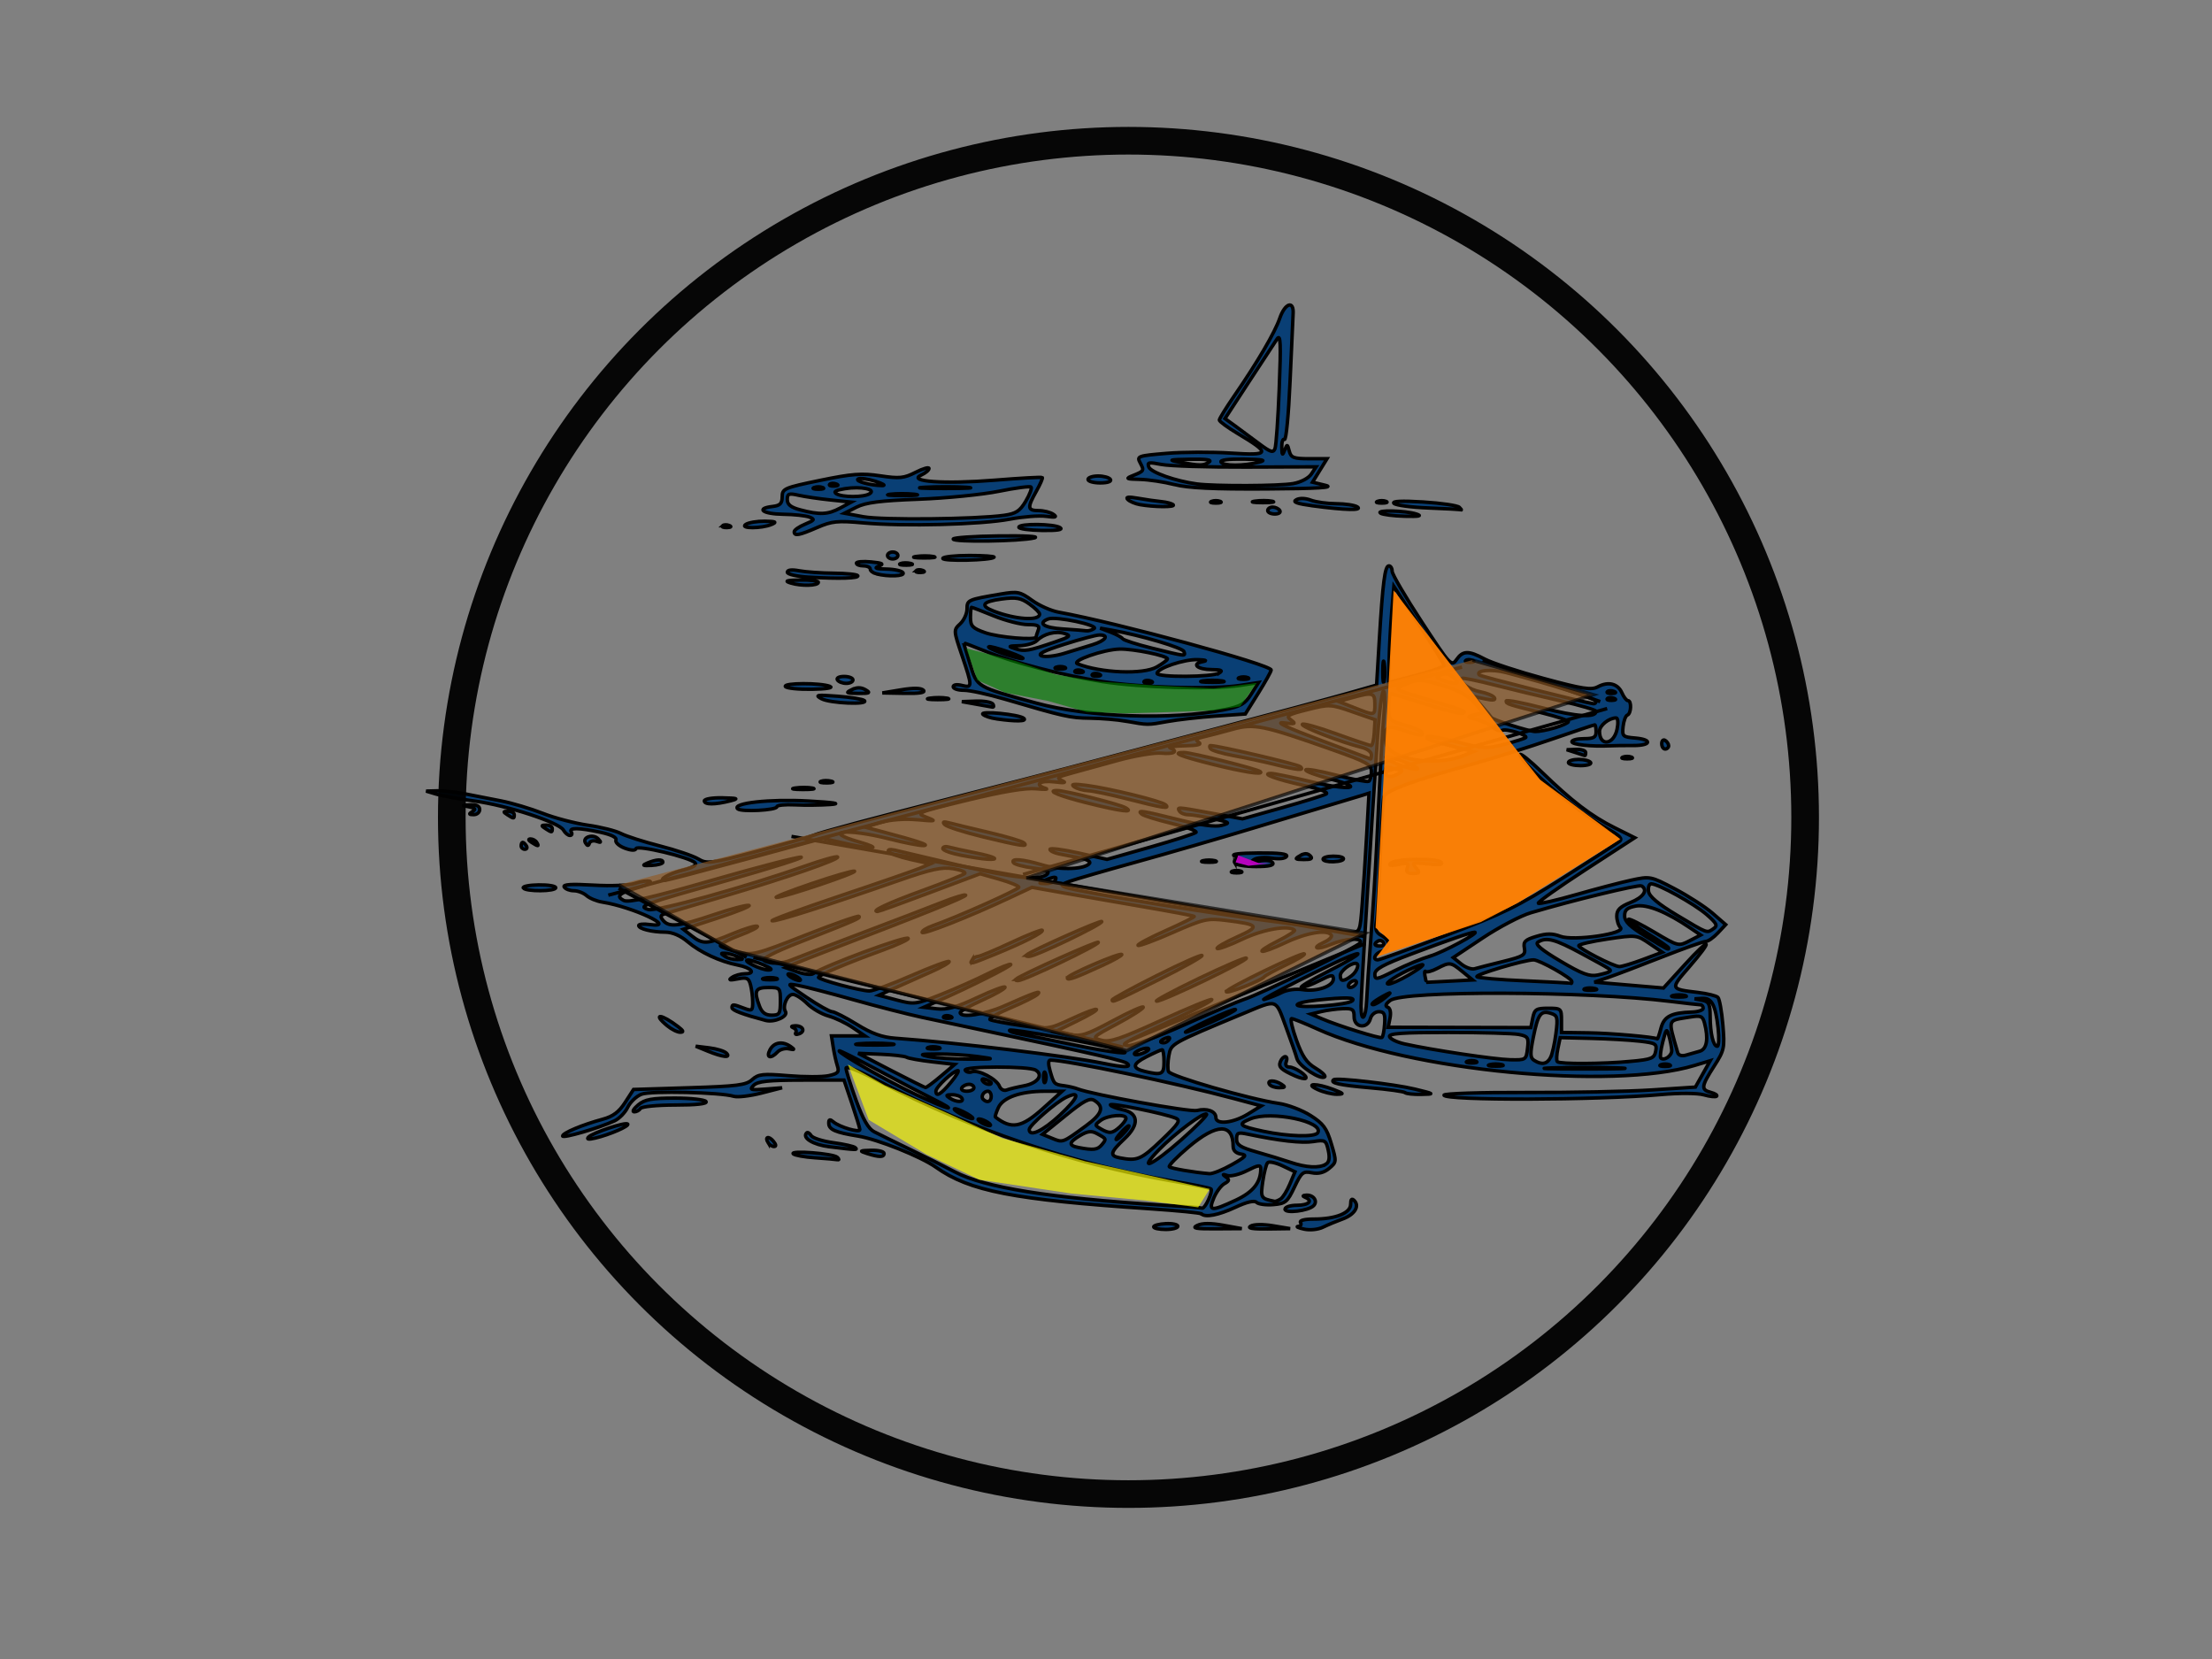 <?xml version="1.0"?><svg width="640" height="480" xmlns="http://www.w3.org/2000/svg">
 <rect width="100%" height="100%" fill="#808080" stroke="none"/>
 <g>
  <title>Layer 1</title>
  <g id="layer1">
   <path stroke="#000000" fill="#093f75" id="path3138" d="m377.286,355.619c-1.65,-0.365 -2.411,-0.717 -1.691,-0.782c0.72,-0.065 1.031,-0.568 0.691,-1.118c-0.376,-0.609 1.107,-1 3.792,-1c6.391,0 10.708,-1.733 10.708,-4.298c0,-1.446 0.322,-1.78 1.033,-1.069c1.638,1.638 0.101,4.083 -3.355,5.337c-1.748,0.634 -4.303,1.702 -5.678,2.373c-1.436,0.701 -3.777,0.938 -5.5,0.557zm-43.496,-0.65c0.002,-0.412 1.577,-0.831 3.5,-0.929c1.923,-0.098 3.496,0.239 3.496,0.75c0,0.511 -1.575,0.929 -3.5,0.929c-1.925,0 -3.498,-0.337 -3.496,-0.75zm12.619,-0.414c1.426,-0.691 3.889,-0.708 7.5,-0.051l5.376,0.978l-7.5,0.051c-5.823,0.04 -7.025,-0.179 -5.376,-0.978zm15.438,0.19c0.9,-0.527 3.653,-0.564 6.5,-0.087l4.939,0.826l-6.5,0.087c-4.361,0.059 -5.986,-0.213 -4.939,-0.826zm-14.242,-3.54c-0.283,-0.283 -6.995,-0.945 -14.917,-1.472c-39.488,-2.626 -52.183,-5.093 -61.932,-12.035c-4.29,-3.055 -16.883,-8.093 -22.47,-8.989c-6.599,-1.059 -8.5,-1.89 -8.5,-3.719c0,-1.187 0.304,-1.263 1.403,-0.351c1.795,1.49 7.597,3.174 7.597,2.205c0,-0.404 -1.033,-3.799 -2.296,-7.543l-2.296,-6.807l-12.324,0.018c-9.54,0.014 -12.659,0.353 -13.807,1.501c-1.311,1.311 -0.919,1.438 3.37,1.098l4.853,-0.386l-6,1.539c-3.3,0.846 -6.9,1.265 -8,0.931c-3.852,-1.172 -23.984,-1.628 -26.669,-0.605c-1.468,0.56 -3.268,2.264 -4,3.787c-0.732,1.523 -2.456,3.29 -3.831,3.927c-4.464,2.067 -15,5.141 -15,4.376c0,-0.868 5.779,-3.286 11.595,-4.852c2.978,-0.802 4.708,-2.095 6.489,-4.851l2.429,-3.758l16.143,-0.5c13.847,-0.429 16.432,-0.762 18.178,-2.345c1.787,-1.62 3.066,-1.759 10.473,-1.142c4.641,0.387 9.886,0.385 11.657,-0.004c2.734,-0.6 3.114,-1.031 2.524,-2.858c-0.382,-1.183 -0.922,-3.613 -1.2,-5.401l-0.505,-3.25l4.842,0l4.842,0l-3.526,-2.396c-1.939,-1.318 -5.116,-2.835 -7.058,-3.371c-1.942,-0.536 -4.715,-2.158 -6.16,-3.604c-1.446,-1.446 -3.294,-2.629 -4.107,-2.629c-1.616,0 -3.098,3.406 -2.149,4.941c0.881,1.426 -3.206,3.259 -5.751,2.579c-6.689,-1.785 -9.712,-2.931 -9.712,-3.68c0,-1.066 0.307,-1.054 3.435,0.135c2.366,0.9 2.564,0.764 2.551,-1.75c-0.008,-1.499 -0.291,-3.761 -0.63,-5.026c-0.527,-1.966 -1.07,-2.212 -3.736,-1.689c-2.338,0.458 -2.744,0.349 -1.62,-0.434c0.825,-0.575 2.539,-1.052 3.809,-1.061c3.244,-0.022 1.82,-1.734 -2.07,-2.492c-5.139,-1.001 -10.964,-3.699 -14.523,-6.728c-2.1,-1.787 -4.444,-2.8 -6.5,-2.809c-3.917,-0.017 -7.715,-0.967 -7.715,-1.93c0,-0.391 1.463,-0.513 3.25,-0.272c8.26,1.114 -4.877,-5.086 -13.75,-6.489c-1.65,-0.261 -3.71,-1.109 -4.579,-1.885c-0.868,-0.776 -2.529,-1.411 -3.691,-1.411c-1.162,0 -2.412,-0.485 -2.779,-1.078c-0.467,-0.755 2.059,-0.919 8.425,-0.547c5.232,0.306 10.363,0.088 12.086,-0.512c1.647,-0.574 3.566,-0.841 4.266,-0.594c0.699,0.247 -0.754,1.039 -3.229,1.759c-5.681,1.653 -6.697,2.532 -4.357,3.77c1.396,0.739 7.819,-0.727 25.857,-5.903c13.2,-3.788 24.675,-6.763 25.5,-6.612c0.825,0.151 -8.625,3.138 -21,6.637c-25.238,7.137 -26.309,7.53 -23.209,8.514c2.167,0.688 28.439,-6.605 45.481,-12.624c4.825,-1.704 9.001,-2.87 9.281,-2.59c0.681,0.681 -14.572,5.956 -33.024,11.421c-8.266,2.448 -15.84,4.693 -16.831,4.989c-1.429,0.427 -1.559,0.832 -0.628,1.955c1.722,2.075 4.525,1.764 14.493,-1.607c4.916,-1.663 9.559,-2.9 10.319,-2.75c0.76,0.15 -3.194,1.77 -8.787,3.6l-10.168,3.327l2.444,1.923c3.178,2.5 4.484,2.43 11.753,-0.629c3.335,-1.404 6.553,-2.389 7.151,-2.19c0.598,0.199 -1.72,1.412 -5.15,2.695c-3.431,1.283 -5.875,2.656 -5.431,3.051c0.444,0.395 2.739,1.188 5.101,1.762c4.04,0.981 5.185,0.692 19.379,-4.9c8.297,-3.268 15.301,-5.727 15.564,-5.463c0.521,0.521 -0.696,1.051 -17.466,7.612c-6.95,2.719 -10.76,4.69 -10,5.173c1.69,1.073 5.18,1.003 7.932,-0.16c1.263,-0.534 10.172,-3.947 19.797,-7.585c9.625,-3.638 20.344,-7.744 23.82,-9.126c3.476,-1.382 6.526,-2.306 6.778,-2.054c0.41,0.41 -11.759,5.33 -38.098,15.402c-4.95,1.893 -10.125,3.925 -11.5,4.516l-2.5,1.074l3.5,1.241c1.925,0.683 3.95,0.903 4.5,0.49c2.891,-2.172 27.5,-11.28 27.499,-10.178c-0,0.38 -3.263,1.878 -7.25,3.328c-10.552,3.84 -18.713,7.283 -18.732,7.903c-0.022,0.688 12.168,3.959 14.752,3.959c1.068,0 6.578,-2.028 12.246,-4.507c5.668,-2.479 10.527,-4.285 10.798,-4.013c0.272,0.272 -2.163,1.661 -5.41,3.088c-3.247,1.427 -7.929,3.514 -10.404,4.638l-4.5,2.044l5.207,1.382c5.029,1.335 5.466,1.279 12.788,-1.629c4.169,-1.656 10.309,-4.389 13.644,-6.072c3.335,-1.683 6.266,-2.858 6.515,-2.61c0.398,0.398 -11.927,6.58 -21.653,10.859l-3.5,1.54l3.788,0.444c2.905,0.34 5.644,-0.429 11.75,-3.299c4.379,-2.058 7.962,-3.384 7.962,-2.945c0,0.439 -2.913,2.099 -6.473,3.689c-3.56,1.59 -6.485,3.229 -6.5,3.642c-0.059,1.651 7.061,0.6 12.599,-1.859c8.846,-3.929 11.061,-4.705 9.809,-3.438c-0.586,0.593 -4.119,2.367 -7.851,3.941c-3.732,1.575 -6.399,3.102 -5.926,3.395c0.473,0.292 4.46,1.058 8.859,1.701c7.97,1.165 8.024,1.158 14.827,-1.991c8.623,-3.991 9.806,-3.372 1.41,0.739l-6.254,3.062l3.981,0.755c3.561,0.675 4.906,0.257 12.75,-3.959c4.823,-2.593 8.765,-4.35 8.76,-3.905c-0.005,0.445 -3.385,2.608 -7.512,4.807c-7.349,3.916 -7.443,4.014 -4.551,4.763c2.437,0.632 5.435,-0.37 17.184,-5.743c7.827,-3.579 14.441,-6.299 14.696,-6.044c0.255,0.255 -3.759,2.427 -8.922,4.825c-17.699,8.223 -17.603,8.169 -15.246,8.505c1.177,0.168 8.602,-2.584 16.5,-6.115c7.898,-3.531 15.485,-6.771 16.86,-7.199c4.81,-1.499 33.492,-15.468 33.828,-16.475c0.505,-1.514 -4.385,-1.228 -8.514,0.497c-4.144,1.732 -5.916,1.174 -1.975,-0.622c1.429,-0.651 2.36,-1.568 2.07,-2.037c-1.078,-1.745 -7.102,-0.761 -13.302,2.172c-7.702,3.644 -9.467,3.204 -2.108,-0.525c2.859,-1.449 5.004,-2.829 4.765,-3.068c-1.573,-1.573 -9.017,-0.302 -15.065,2.572c-3.74,1.777 -7.036,2.994 -7.326,2.704c-0.29,-0.29 2.258,-1.777 5.661,-3.304c6.928,-3.109 6.584,-3.624 -3.229,-4.832c-5.27,-0.649 -6.405,-0.388 -15.267,3.514c-5.265,2.318 -9.793,3.995 -10.062,3.726c-0.269,-0.269 3.35,-2.2 8.042,-4.291c4.692,-2.091 8.396,-3.938 8.23,-4.104c-0.166,-0.166 -7.04,-1.456 -15.276,-2.866c-8.236,-1.41 -18.731,-3.234 -23.323,-4.052l-8.349,-1.488l-6.651,3.122c-11.473,5.385 -25.151,10.769 -25.151,9.898c0,-0.459 1.359,-1.309 3.019,-1.887c6.829,-2.38 24.981,-10.48 24.981,-11.146c0,-0.395 -2.524,-1.436 -5.608,-2.313l-5.608,-1.595l-14.536,5.456c-7.995,3.001 -14.786,5.456 -15.092,5.456c-2.194,0 3.084,-2.477 12.844,-6.028c6.325,-2.301 11.866,-4.524 12.312,-4.94c0.447,-0.416 -1.032,-1.051 -3.286,-1.412c-3.312,-0.53 -6.346,0.129 -15.812,3.431c-20.667,7.21 -35.635,11.975 -36.603,11.652c-0.518,-0.173 8.221,-3.386 19.421,-7.14c11.2,-3.754 21.707,-7.391 23.35,-8.082l2.986,-1.256l-5.73,-1.282c-3.151,-0.705 -6.001,-1.721 -6.333,-2.258c-0.359,-0.58 0.369,-0.757 1.796,-0.436c1.319,0.297 9.599,2.245 18.399,4.329c16.071,3.806 23.741,4.58 25.725,2.597c0.757,-0.757 -0.436,-1.267 -4.101,-1.753c-2.843,-0.377 -5.41,-1.076 -5.705,-1.554c-0.819,-1.325 2.642,-1.04 8.505,0.702c5.207,1.546 12.458,1.239 13.579,-0.576c0.283,-0.457 -0.952,-1.118 -2.745,-1.468c-1.792,-0.35 -4.496,-0.872 -6.009,-1.161c-1.512,-0.289 -2.75,-0.89 -2.75,-1.337c0,-0.447 3.712,0.023 8.25,1.043l8.25,1.855l12.5,-3.549c6.875,-1.952 12.837,-3.87 13.25,-4.263c0.412,-0.393 -2.738,-1.555 -7,-2.582c-4.262,-1.027 -8.177,-2.242 -8.7,-2.7c-1.442,-1.264 -0.01,-1.048 10.651,1.606c6.503,1.619 10.624,2.161 12.5,1.645c2.603,-0.716 2.428,-0.851 -2.5,-1.927c-2.915,-0.636 -6.151,-1.157 -7.191,-1.157c-1.04,0 -2.17,-0.45 -2.51,-1c-0.793,-1.283 -0.858,-1.287 9.458,0.6l8.745,1.6l11.398,-3.211c6.269,-1.766 12.024,-3.552 12.789,-3.968c0.86,-0.468 -1.618,-1.421 -6.5,-2.498c-7.914,-1.746 -12.561,-3.46 -9.39,-3.464c0.825,-0.001 5.996,1.072 11.491,2.384c11.327,2.705 16.296,1.975 5.495,-0.807c-3.842,-0.99 -6.986,-2.152 -6.986,-2.582c0,-0.43 3.938,0.238 8.75,1.484c4.812,1.247 9.087,2.059 9.5,1.805c0.413,-0.254 0.75,-1.513 0.75,-2.799c0,-2.074 -1.263,-2.785 -11.25,-6.324c-20.04,-7.102 -22.72,-7.653 -28.894,-5.931c-2.946,0.821 -6.683,1.798 -8.304,2.171c-2.279,0.524 -2.619,0.885 -1.5,1.593c0.986,0.624 -0.306,0.946 -4.052,1.01c-3.025,0.052 -4.938,0.321 -4.25,0.599c2.539,1.025 1.137,1.88 -2.511,1.532c-2.069,-0.197 -7.806,0.767 -12.75,2.143c-4.944,1.376 -11.014,3.045 -13.489,3.709c-3.851,1.033 -4.212,1.336 -2.5,2.097c1.388,0.617 0.7,0.728 -2.25,0.361c-4.175,-0.519 -5.952,0.824 -2.5,1.888c0.962,0.297 -0.275,0.345 -2.75,0.107c-3.029,-0.291 -9.493,0.778 -19.773,3.271c-14.841,3.598 -15.181,3.739 -12,4.956c3.063,1.172 2.887,1.219 -2.727,0.723c-3.654,-0.323 -7.759,-0.007 -10.5,0.807l-4.5,1.337l5,1.325c10.407,2.757 13.933,3.944 11.91,4.012c-1.15,0.038 -5.609,-0.83 -9.91,-1.93c-12.208,-3.122 -19.951,-2.316 -8.653,0.901c6.764,1.926 4.272,2.297 -3.555,0.529l-7.025,-1.586l-22.399,6.078c-12.319,3.343 -22.756,6.078 -23.193,6.078c-2.321,0 0.912,-1.911 4.955,-2.929c3.161,-0.796 4.338,-1.502 3.649,-2.191c-1.587,-1.587 -16.678,-5.185 -17.051,-4.066c-0.205,0.615 -1.425,0.561 -3.297,-0.146c-1.634,-0.617 -2.764,-1.663 -2.51,-2.325c0.293,-0.764 -1.358,-1.593 -4.529,-2.273c-6.245,-1.339 -9.192,-1.364 -8.392,-0.07c0.34,0.55 0.164,1 -0.391,1c-0.555,0 -1.402,-0.701 -1.881,-1.558c-1.24,-2.216 -16.283,-7.127 -25.728,-8.398c-4.4,-0.592 -9.35,-1.481 -11,-1.975l-3,-0.898l3.174,-0.086c1.746,-0.047 5.346,0.341 8,0.863c2.654,0.522 7.407,1.453 10.561,2.068c3.154,0.615 8.554,2.228 12,3.583c3.446,1.355 9.329,2.901 13.074,3.436c3.745,0.535 8.052,1.616 9.571,2.401c1.519,0.785 6.547,2.395 11.173,3.576c4.626,1.181 9.639,2.873 11.14,3.759c2.591,1.531 3.445,1.421 17.018,-2.181c7.859,-2.086 15.19,-4.156 16.29,-4.599c2.47,-0.995 15.499,-4.491 43.5,-11.672c11.825,-3.032 25.325,-6.527 30,-7.766c4.675,-1.239 23.125,-6.125 41,-10.859c17.875,-4.734 36.1,-9.639 40.5,-10.901l8,-2.295l0.783,-13c1.009,-16.759 1.622,-21.5 2.778,-21.5c0.516,0 0.939,0.704 0.939,1.563c0,0.86 3.851,7.448 8.558,14.64c8.251,12.608 8.612,13 10.057,10.937c1.858,-2.653 3.472,-2.684 8.187,-0.16c2.034,1.089 9.715,3.611 17.068,5.605c11.193,3.035 13.736,3.429 15.619,2.422c3.059,-1.637 5.811,-0.949 6.998,1.75c0.543,1.234 1.33,2.244 1.75,2.244c1.095,0 0.944,3.768 -0.167,4.167c-0.512,0.183 -1.074,1.683 -1.25,3.333c-0.3,2.812 -0.085,3.019 3.43,3.31c5.157,0.427 4.746,2.216 -0.5,2.175c-2.338,-0.019 -5.375,0.02 -6.75,0.086c-5.38,0.258 -11,-0.35 -11,-1.189c0,-0.485 1.575,-0.882 3.5,-0.882c2.833,0 3.5,-0.381 3.5,-2c0,-1.1 -0.175,-2 -0.389,-2c-0.214,0 -5.726,1.847 -12.25,4.105c-6.524,2.258 -16.586,5.423 -22.361,7.035c-18.346,5.12 -25.876,7.882 -26.378,9.677c-0.259,0.926 -0.745,8.883 -1.08,17.683c-0.336,8.8 -0.849,17.206 -1.14,18.68c-0.399,2.02 -0.022,2.953 1.534,3.785c2.625,1.405 2.657,3.711 0.064,4.534c-1.971,0.626 -2.821,2.5 -1.133,2.5c0.477,0 9.343,-3.198 19.704,-7.106c16.382,-6.18 20.798,-8.348 33.883,-16.638c8.276,-5.243 15.627,-9.99 16.337,-10.55c0.975,-0.769 0.028,-1.708 -3.871,-3.841c-7.894,-4.317 -24.919,-18.822 -24.919,-21.231c0,-0.592 2.812,1.652 6.25,4.985c8.767,8.503 14.38,12.794 21.122,16.151l5.824,2.899l-14.201,9.229c-7.81,5.076 -13.977,9.453 -13.704,9.726c0.273,0.273 5.157,-0.842 10.853,-2.477c5.696,-1.636 12.881,-3.52 15.967,-4.188c5.552,-1.201 5.684,-1.175 12.691,2.506c3.894,2.046 8.794,5.209 10.89,7.029l3.809,3.308l-2.268,2.432c-1.247,1.338 -2.822,2.435 -3.5,2.438c-0.678,0.003 -6.407,2.043 -12.732,4.533c-6.325,2.49 -13.3,5.137 -15.5,5.883l-4,1.355l10,0.854l10,0.854l6.223,-6.825c7.466,-8.189 8.412,-7.562 1.182,0.784c-5.524,6.376 -5.534,6.346 2.554,7.315c2.728,0.327 5.336,0.971 5.795,1.43c0.46,0.46 1.103,4.03 1.431,7.934c0.565,6.735 0.434,7.349 -2.545,11.992c-3.728,5.809 -3.85,6.8 -0.934,7.562c1.213,0.317 1.971,0.812 1.684,1.1c-0.287,0.287 -1.949,0.114 -3.691,-0.386c-1.833,-0.526 -7.074,-0.559 -12.434,-0.079c-18.54,1.661 -62.765,1.774 -62.765,0.16c0,-0.474 10.688,-0.819 23.75,-0.768c13.062,0.051 29.428,-0.278 36.368,-0.732l12.618,-0.825l2.143,-3.812l2.143,-3.812l-4.542,1.367c-23.84,7.175 -82.522,1.513 -109.067,-10.523c-3.679,-1.668 -7.058,-3.033 -7.51,-3.033c-0.452,0 0.173,2.779 1.388,6.176c1.694,4.735 2.978,6.63 5.502,8.124c1.811,1.072 3.031,2.21 2.711,2.53c-1.064,1.064 -7.452,-3.088 -8.039,-5.226c-0.318,-1.157 -1.78,-5.364 -3.25,-9.349c-2.994,-8.116 -2.275,-7.896 -12.214,-3.752c-21.204,8.84 -20.946,8.694 -21.602,12.19c-0.34,1.81 -0.39,3.885 -0.111,4.611c0.524,1.366 23.608,8.042 31.941,9.237c2.6,0.373 6.718,1.94 9.15,3.483c3.715,2.356 4.676,3.656 6.012,8.14c1.558,5.227 1.545,5.373 -0.612,7.168c-1.491,1.241 -3.109,1.651 -5.01,1.271c-2.556,-0.511 -3.007,-0.139 -5.046,4.168c-2.039,4.307 -2.585,4.757 -6.112,5.047c-2.13,0.175 -4.311,-0.12 -4.847,-0.655c-0.631,-0.631 -2.782,-0.131 -6.118,1.422c-4.901,2.282 -8.708,3.018 -9.826,1.901zm2.058,-4.115c0.659,-1.446 0.99,-2.838 0.735,-3.092c-0.255,-0.255 -5.442,-1.313 -11.528,-2.351c-28.185,-4.809 -58.612,-15.137 -83.834,-28.456c-6.154,-3.25 -10.25,-4.903 -10.25,-4.136c0,0.702 1.296,4.851 2.88,9.221c2.029,5.598 3.58,8.307 5.25,9.172c1.304,0.675 5.97,2.971 10.37,5.101c4.4,2.13 10.25,5.064 13,6.519c8.542,4.52 27.334,7.529 60,9.607c6.05,0.385 11.265,0.778 11.589,0.873c0.324,0.095 1.129,-1.01 1.787,-2.456zm7.882,0.161c5.041,-2.347 7.241,-5.117 7.241,-9.118c0,-1.18 -0.747,-1.074 -3.942,0.556c-2.168,1.106 -4.756,1.748 -5.75,1.426c-1.374,-0.445 -1.479,-0.351 -0.438,0.392c1.127,0.804 1.059,1.151 -0.383,1.959c-0.964,0.54 -2.347,2.392 -3.072,4.117c-1.643,3.907 -0.803,3.995 6.344,0.668zm12.952,-0.333c0.666,-0.423 1.88,-2.37 2.697,-4.325l1.485,-3.555l-3.593,-1.713c-1.976,-0.942 -3.925,-1.352 -4.33,-0.91c-0.405,0.442 -1.036,2.904 -1.402,5.471c-0.672,4.714 -0.562,4.897 3.432,5.701c0.275,0.055 1.045,-0.246 1.711,-0.669zm-14.087,-9.95c4.111,-2.319 4.523,-2.8 2.626,-3.07c-1.407,-0.2 -2.25,-1.012 -2.25,-2.168c0,-6.837 -4.709,-6.783 -12.906,0.149c-3.357,2.839 -5.857,5.408 -5.557,5.709c0.484,0.484 7.131,1.629 11.587,1.996c0.893,0.073 3.818,-1.104 6.5,-2.616zm27.233,-0.14c0.937,-0.594 1.145,-1.826 0.671,-3.984c-0.649,-2.953 -0.888,-3.093 -4.357,-2.55c-3.306,0.517 -9.815,-0.219 -18.921,-2.14c-2.851,-0.602 -3.25,-0.428 -3.25,1.411c0,1.698 1.094,2.406 5.75,3.721c3.163,0.893 7.55,2.234 9.75,2.98c4.645,1.575 8.433,1.78 10.357,0.561zm-41.88,-7.029c4.319,-3.805 7.622,-7.149 7.341,-7.429c-0.744,-0.744 -9.182,5.554 -13.771,10.279c-6.376,6.564 -2.105,4.672 6.43,-2.849zm-5.825,0.193c5.166,-4.928 5.748,-5.832 4.176,-6.488c-3.211,-1.34 -19.327,-4.594 -18.839,-3.804c0.258,0.418 1.793,1.025 3.41,1.348c4.773,0.955 5.058,4.29 0.717,8.385c-4.205,3.967 -4.454,4.985 -1.366,5.579c4.995,0.962 6.133,0.482 11.901,-5.02zm-17.131,1.202c1.385,-1.669 1.369,-1.702 -1.502,-3.248c-1.508,-0.812 -2.644,-0.676 -4.75,0.568c-3.356,1.983 -3.496,2.925 -0.518,3.498c4.338,0.836 5.516,0.693 6.77,-0.818zm-4.667,-5.421c4.791,-3.498 5.471,-5.507 2.498,-7.379c-1.318,-0.83 -2.989,0.049 -8.335,4.386l-6.686,5.425l2.835,1.162c3.107,1.274 2.93,1.339 9.688,-3.594zm11.147,1.945c0.995,-1.1 1.585,-2 1.31,-2c-0.275,0 -1.315,0.9 -2.31,2c-0.995,1.1 -1.585,2 -1.31,2c0.275,0 1.314,-0.9 2.31,-2zm55.973,0.044c2.007,-3.247 -13.579,-6.485 -19.47,-4.045c-3.853,1.596 -3.355,2.072 3.765,3.602c7.026,1.51 14.909,1.732 15.705,0.443zm-74.603,-5.128c5.358,-4.997 6.154,-7.186 1.884,-5.182c-2.957,1.388 -10.754,8.163 -10.754,9.345c0,2.282 3.946,0.43 8.87,-4.162zm17.301,3.43c1.006,-0.91 1.829,-2.035 1.829,-2.5c0,-1.35 -5.324,-0.915 -7.32,0.598c-1.76,1.334 -1.76,1.414 0,2.438c2.51,1.46 3.379,1.375 5.491,-0.536zm-38.171,-1.345c-0.825,-0.533 -1.95,-0.969 -2.5,-0.969c-0.55,0 -0.325,0.436 0.5,0.969c0.825,0.533 1.95,0.969 2.5,0.969c0.55,0 0.325,-0.436 -0.5,-0.969zm16,-4.032l5.5,-4.946l-4.884,-0.011c-7.081,-0.016 -12.198,1.776 -13.551,4.746c-0.627,1.376 -1.01,2.602 -0.852,2.725c4.655,3.616 7.559,3.087 13.787,-2.514zm59.311,1.627l3.811,-2.343l-7.811,-2.098c-16.485,-4.427 -48.567,-11.154 -53.194,-11.154c-0.62,0 -0.648,1.147 -0.078,3.136c1.098,3.829 1.167,3.901 4.101,4.288c1.298,0.171 3.035,0.579 3.86,0.907c4.041,1.605 32.503,6.759 34.525,6.252c2.921,-0.733 5.475,0.211 5.475,2.024c0,2.171 5.02,1.625 9.311,-1.012zm-81.311,-0.095c-1.375,-0.786 -2.95,-1.429 -3.5,-1.429c-0.55,0 0.125,0.643 1.5,1.429c1.375,0.786 2.95,1.429 3.5,1.429c0.55,0 -0.125,-0.643 -1.5,-1.429zm-10.079,-4.389c-3.068,-1.525 -10.381,-5.348 -16.25,-8.496c-5.869,-3.148 -10.671,-5.526 -10.671,-5.284c0,0.809 14.213,8.896 22.406,12.749c9.294,4.37 12.887,5.19 4.516,1.031zm8.579,-0.111c-0.34,-0.55 -1.604,-0.993 -2.809,-0.985c-1.781,0.012 -1.91,0.197 -0.691,0.985c1.97,1.273 4.287,1.273 3.5,0zm8.5,-0.5c0,-0.825 -0.423,-1.5 -0.941,-1.5c-1.261,0 -2.164,1.562 -1.365,2.361c1.126,1.126 2.306,0.686 2.306,-0.861zm-11.652,-4.072c1.567,-1.885 2.467,-3.414 2,-3.396c-1.314,0.049 -6.348,4.744 -6.348,5.92c0,1.828 1.413,1.008 4.348,-2.524zm6.652,1.572c0,-0.55 -0.648,-1 -1.441,-1c-0.793,0 -1.719,0.45 -2.059,1c-0.34,0.55 0.309,1 1.441,1c1.132,0 2.059,-0.45 2.059,-1zm14.509,-0.568c3.914,-0.734 5.668,-3.074 3.387,-4.518c-1.927,-1.22 -21.178,-1.181 -20.423,0.042c0.325,0.526 1.211,0.718 1.969,0.428c1.821,-0.699 7.148,2.105 7.945,4.183c0.346,0.902 1.269,1.395 2.05,1.096c0.781,-0.3 3.063,-0.853 5.071,-1.23zm-24.036,-2.823l3.973,-3.361l-6.473,-0.738c-3.56,-0.406 -6.923,-1.008 -7.473,-1.338c-0.55,-0.33 -3.925,-0.72 -7.5,-0.867l-6.5,-0.267l9.5,4.93c5.225,2.712 9.725,4.946 10,4.966c0.275,0.02 2.288,-1.477 4.473,-3.325zm14.527,1.998c0,-0.216 -0.698,-0.661 -1.552,-0.989c-0.89,-0.341 -1.291,-0.174 -0.941,0.393c0.587,0.95 2.493,1.405 2.493,0.596zm15.662,-2.857c-0.277,-0.688 -0.504,-0.125 -0.504,1.25c0,1.375 0.227,1.938 0.504,1.25c0.277,-0.688 0.277,-1.812 0,-2.5zm34.338,-3.25c0,-1.925 -0.243,-3.5 -0.54,-3.5c-0.297,0 -2.375,0.936 -4.619,2.081c-4.058,2.07 -4.157,3.288 -0.341,4.206c4.86,1.169 5.5,0.844 5.5,-2.787zm131.302,1.756c-5.059,-0.181 -13.609,-0.182 -19,-0.002c-5.391,0.18 -1.252,0.328 9.198,0.329c10.45,0.001 14.861,-0.146 9.802,-0.328zm-141.854,-1.208c-0.84,-0.84 -7.436,-2.359 -43.448,-10.008c-4.675,-0.993 -11.897,-2.533 -16.048,-3.421c-4.151,-0.889 -13.089,-3.18 -19.861,-5.092c-6.772,-1.912 -13.95,-3.771 -15.952,-4.131c-3.54,-0.637 -3.472,-0.542 2.487,3.475c3.369,2.272 6.677,4.13 7.349,4.13c0.673,0 3.883,1.641 7.133,3.648c4.339,2.678 7.302,3.748 11.151,4.025c18.11,1.303 49.952,5.147 60.241,7.272c5.787,1.195 8.073,1.229 6.948,0.104zm108.302,0.263c-0.962,-0.251 -2.538,-0.251 -3.5,0c-0.962,0.252 -0.175,0.457 1.75,0.457c1.925,0 2.712,-0.206 1.75,-0.457zm48.5,0.027c-0.688,-0.277 -1.812,-0.277 -2.5,0c-0.688,0.277 -0.125,0.504 1.25,0.504c1.375,0 1.938,-0.227 1.25,-0.504zm-56,-1c-0.688,-0.277 -1.812,-0.277 -2.5,0c-0.688,0.277 -0.125,0.504 1.25,0.504c1.375,0 1.938,-0.227 1.25,-0.504zm21.581,-1.088c0.496,-0.962 1.198,-4.079 1.56,-6.925c0.597,-4.694 0.461,-5.238 -1.467,-5.849c-2.912,-0.924 -3.72,0.177 -5.072,6.91c-0.968,4.821 -0.927,5.953 0.242,6.693c2.164,1.37 3.748,1.093 4.738,-0.829zm23.329,1.107c5.929,-0.56 6.708,-0.883 7.101,-2.94c0.404,-2.114 0.009,-2.36 -4.659,-2.897c-2.806,-0.322 -9.124,-0.684 -14.041,-0.803l-8.94,-0.217l-0.677,3.216c-0.372,1.769 -0.437,3.457 -0.143,3.75c0.725,0.725 13.198,0.661 21.36,-0.11zm-189.159,-1.399c-3.025,-0.418 -8.2,-0.746 -11.5,-0.728c-5.116,0.028 -5.484,0.141 -2.5,0.769c1.925,0.405 7.1,0.733 11.5,0.728c7.823,-0.009 7.879,-0.026 2.5,-0.769zm159.18,-2.375c0.362,-3.1 0.128,-3.471 -2.516,-4c-1.603,-0.321 -10.771,-0.583 -20.373,-0.583c-13.297,0 -17.361,0.291 -17.052,1.221c0.224,0.671 2.174,1.614 4.333,2.095c7.924,1.765 26.056,4.483 30.567,4.582c4.562,0.1 4.647,0.044 5.04,-3.315zm41.72,0.56c-0.055,-0.904 -0.417,-2.768 -0.805,-4.143c-0.651,-2.307 -0.789,-2.175 -1.782,1.702c-0.592,2.311 -0.861,4.418 -0.597,4.681c0.973,0.973 3.28,-0.65 3.184,-2.24zm-151.383,-0.17c0.267,-0.432 -0.422,-0.549 -1.531,-0.259c-1.109,0.29 -2.236,0.881 -2.503,1.313c-0.267,0.432 0.422,0.549 1.531,0.259c1.109,-0.29 2.236,-0.881 2.503,-1.313zm159.478,0.461c2.082,-0.59 2.591,-3.642 1.369,-8.206c-0.533,-1.99 -1.06,-2.198 -4.236,-1.672c-6.658,1.102 -6.364,0.243 -3.513,10.263c0.226,0.795 1.171,1.093 2.376,0.751c1.1,-0.312 2.902,-0.824 4.005,-1.136zm-168.495,-0.502c-5.622,-1.621 -30.663,-6.101 -31.185,-5.58c-0.286,0.286 1.214,0.815 3.333,1.175c2.119,0.361 8.802,1.7 14.852,2.977c11.154,2.355 19.332,3.252 13,1.427zm-51.769,-0.624c-0.973,-0.254 -2.323,-0.237 -3,0.037c-0.677,0.274 0.119,0.481 1.769,0.461c1.65,-0.02 2.204,-0.245 1.231,-0.498zm-14.011,-1.043c-2.629,-0.207 -6.679,-0.204 -9,0.006c-2.321,0.21 -0.17,0.379 4.78,0.376c4.95,-0.003 6.849,-0.175 4.22,-0.381zm239.595,-4.514c-0.758,-6.735 -1.852,-8.783 -4.6,-8.614l-2.215,0.136l2.25,0.433c1.903,0.366 2.252,1.079 2.264,4.614c0.016,4.967 0.896,8.68 2.056,8.68c0.46,0 0.57,-2.362 0.245,-5.25zm-158.822,3.261c0.35,-0.567 -0.051,-0.735 -0.941,-0.393c-1.732,0.665 -2.049,1.382 -0.611,1.382c0.518,0 1.216,-0.445 1.552,-0.989zm62.329,-4.441c0.198,-2.934 -0.101,-3.57 -1.674,-3.57c-1.074,0 -2.144,0.878 -2.438,2c-0.804,3.076 -4.71,2.661 -4.71,-0.5c0,-2.178 -0.418,-2.485 -3.25,-2.382c-1.788,0.065 -4.6,0.443 -6.25,0.84l-3,0.722l3,1.289c4.783,2.056 16.945,5.873 17.539,5.506c0.298,-0.184 0.651,-1.942 0.783,-3.906zm79.954,1.212c0.885,-3.417 2.957,-4.498 8.973,-4.682c1.787,-0.055 3.25,-0.55 3.25,-1.1c0,-0.55 -0.349,-1 -0.776,-1c-0.427,0 -4.364,-0.444 -8.75,-0.987c-24.314,-3.011 -77.246,-3.184 -81.044,-0.266c-1.295,0.995 -1.532,1.633 -0.719,1.939c0.732,0.276 1,1.514 0.677,3.135l-0.534,2.68l20.639,0.046l20.639,0.046l0.559,-2.796c0.497,-2.484 0.992,-2.796 4.434,-2.796c3.762,0 3.875,0.102 3.875,3.5l0,3.5l7.75,0.109c6.427,0.09 19.154,1.202 19.971,1.744c0.122,0.081 0.597,-1.301 1.055,-3.071zm-129.763,-1.926c3.867,-1.729 6.866,-3.309 6.664,-3.511c-0.202,-0.202 -3.7,1.183 -7.773,3.079c-4.073,1.895 -7.072,3.476 -6.664,3.511c0.408,0.036 3.905,-1.35 7.773,-3.079zm-75.826,-1.539c-0.722,-0.289 -1.584,-0.253 -1.917,0.079c-0.332,0.332 0.258,0.569 1.312,0.525c1.165,-0.048 1.402,-0.285 0.604,-0.604zm120.444,-4.635c0.089,-2.3 0.641,-10.482 1.225,-18.182c0.584,-7.7 1.321,-19.4 1.636,-26c1.269,-26.568 1.531,-31.301 2.128,-38.5c0.342,-4.125 0.263,-7.158 -0.175,-6.74c-0.439,0.418 -1.163,6.043 -1.61,12.5c-2.015,29.134 -4.835,74.985 -4.835,78.596c0,5.206 1.421,3.748 1.631,-1.674zm-169.631,0.318c0,-3.905 -0.083,-4 -3.5,-4c-3.783,0 -4.227,0.956 -2.525,5.435c0.691,1.819 1.71,2.565 3.5,2.565c2.279,0 2.525,-0.39 2.525,-4zm165.45,-0.127c1.139,-1.046 -1.85,-1.114 -10.276,-0.233c-3.366,0.352 -5.897,1 -5.625,1.44c0.63,1.02 14.634,-0.043 15.901,-1.207zm9.55,-0.962c1.661,-1.358 1.828,-1.698 0.5,-1.011c-3.262,1.686 -5.07,3.07 -4,3.063c0.55,-0.004 2.125,-0.927 3.5,-2.052zm-29.88,-1.496c1.487,-0.756 4.081,-1.098 6,-0.792c4.12,0.657 8.88,-1.014 8.88,-3.118c0,-1.313 -0.594,-1.242 -3.96,0.475c-2.178,1.111 -4.541,1.998 -5.25,1.97c-0.709,-0.028 2.648,-2.058 7.46,-4.511c8.239,-4.2 11.506,-6.467 6.5,-4.51c-4.693,1.834 -27.135,13.184 -24.75,12.517c1.375,-0.385 3.679,-1.299 5.12,-2.031zm116.63,0.896c-0.963,-0.251 -2.537,-0.251 -3.5,0c-0.963,0.252 -0.175,0.457 1.75,0.457c1.925,0 2.713,-0.206 1.75,-0.457zm-26.019,-2.004c-0.973,-0.254 -2.323,-0.237 -3,0.037c-0.677,0.274 0.119,0.481 1.769,0.461c1.65,-0.02 2.204,-0.245 1.231,-0.498zm-69.231,-1.307c0.34,-0.55 0.168,-1 -0.382,-1c-0.55,0 -1.278,0.45 -1.618,1c-0.34,0.55 -0.168,1 0.382,1c0.55,0 1.278,-0.45 1.618,-1zm15.162,-2.542c4.896,-2.869 5.722,-4.02 1.588,-2.212c-4.621,2.021 -8.832,4.747 -7.338,4.751c0.777,0.002 3.364,-1.14 5.75,-2.538zm15.739,-1.014c-3.456,-2.826 -3.699,-2.858 -7.324,-0.984c-1.553,0.803 -3.072,1.212 -3.375,0.908c-0.303,-0.303 -0.395,0.277 -0.203,1.29c0.192,1.013 0.382,1.842 0.423,1.842c0.041,0 3.068,-0.154 6.728,-0.342l6.653,-0.342l-2.901,-2.372zm31.598,2.806c-0.001,-0.96 -9.378,-6.25 -11.078,-6.25c-2.633,0 -16.987,4.267 -16.387,4.872c0.343,0.346 6.551,0.879 13.795,1.185c7.244,0.306 13.283,0.644 13.421,0.75c0.138,0.106 0.25,-0.145 0.249,-0.557zm-230.249,-0.939c-0.962,-0.251 -2.538,-0.251 -3.5,0c-0.962,0.252 -0.175,0.457 1.75,0.457c1.925,0 2.712,-0.206 1.75,-0.457zm6.25,-0.311c-0.825,-0.533 -1.95,-0.969 -2.5,-0.969c-0.55,0 -0.325,0.436 0.5,0.969c0.825,0.533 1.95,0.969 2.5,0.969c0.55,0 0.325,-0.436 -0.5,-0.969zm160.25,-0.392c1.648,-1.251 2.422,-3.608 1.184,-3.608c-1.605,0 -4.434,2.255 -4.434,3.535c0,1.795 0.953,1.816 3.25,0.073zm22.75,-5.705c3.774,-1.11 14.553,-6.903 12.845,-6.903c-1.001,0 -7.233,2.147 -18.095,6.234c-8.407,3.163 -10.75,4.453 -10.75,5.92c0,1.715 0.492,1.627 5.75,-1.025c3.163,-1.595 7.775,-3.497 10.25,-4.225zm51.917,4.48c0.563,-0.518 0.629,-0.476 -8.12,-5.212c-7.763,-4.203 -10.194,-4.839 -12.62,-3.301c-0.932,0.591 0.988,2.211 6.5,5.483c6.298,3.739 8.408,4.524 10.823,4.029c1.65,-0.338 3.188,-0.787 3.417,-0.998zm-244.781,-1.922c-1.851,-0.803 -3.876,-1.445 -4.5,-1.425c-1.976,0.062 3.771,2.894 5.865,2.89c1.381,-0.003 0.959,-0.456 -1.365,-1.465zm213.96,-1c5.936,-1.464 6.553,-1.85 6.168,-3.861c-0.357,-1.867 0.213,-2.426 3.467,-3.401c2.943,-0.882 4.638,-0.886 6.94,-0.017c3.818,1.441 19.123,-0.789 17.379,-2.532c-0.577,-0.577 -1.05,-2.089 -1.05,-3.358c0,-1.759 0.951,-2.689 4,-3.909c3.729,-1.492 5.11,-3.579 3.163,-4.783c-0.776,-0.48 -19.778,4.129 -32.048,7.773c-2.927,0.869 -9.17,4.141 -13.873,7.27l-8.55,5.689l2.293,1.857c1.261,1.021 3.018,1.641 3.904,1.378c0.886,-0.264 4.579,-1.211 8.206,-2.106zm40.448,-0.563l5.619,-2.102l-3.732,-2.536c-3.687,-2.505 -3.834,-2.521 -12.082,-1.294c-4.592,0.683 -8.349,1.552 -8.349,1.932c0,0.817 9.959,5.954 11.713,6.042c0.667,0.033 3.741,-0.885 6.831,-2.041zm-262.044,-0.898c-1.1,-0.473 -2.675,-0.884 -3.5,-0.914c-1.333,-0.049 -1.333,0.053 0,0.914c0.825,0.533 2.4,0.945 3.5,0.914c2,-0.055 2,-0.055 0,-0.914zm269.5,-2.439c0,-0.241 -2.707,-2.109 -6.015,-4.151c-3.308,-2.042 -5.818,-3.91 -5.577,-4.151c0.241,-0.241 3.587,1.432 7.436,3.718c6.956,4.132 7.016,4.147 10.208,2.496l3.211,-1.66l-2.882,-1.957c-7.008,-4.76 -12.631,-7.031 -15.893,-6.419c-2.508,0.47 -3.236,1.111 -3.224,2.836c0.011,1.651 1.598,3.186 6.125,5.926c6.645,4.022 6.61,4.004 6.61,3.363zm-82.51,-1.578c-0.345,-0.559 -1.047,-0.757 -1.559,-0.441c-1.387,0.857 -1.128,1.457 0.628,1.457c0.857,0 1.276,-0.457 0.931,-1.016zm-6.139,-11.234c0.344,-4.537 0.925,-13.59 1.291,-20.116l0.666,-11.866l-2.255,0.716c-1.24,0.394 -5.022,1.532 -8.404,2.529c-3.382,0.997 -13.798,4.129 -23.148,6.96c-9.35,2.83 -24.425,7.199 -33.5,9.707c-9.075,2.508 -17.799,5.037 -19.386,5.618c-2.516,0.922 -2.644,1.144 -1,1.735c3.922,1.409 46.691,8.311 65.386,10.552c7.425,0.89 13.688,1.798 13.917,2.017c0.229,0.219 1.63,0.399 3.112,0.399c2.659,0 2.704,-0.112 3.321,-8.25zm-37.6,-9.412c0.688,-0.277 1.812,-0.277 2.5,0c0.688,0.277 0.125,0.504 -1.25,0.504c-1.375,0 -1.938,-0.227 -1.25,-0.504zm0.75,-2.338c-0.34,-0.55 -0.029,-1.032 0.691,-1.07c0.72,-0.039 0.409,-0.457 -0.691,-0.93c-1.329,-0.571 0.957,-0.883 6.809,-0.93c6.021,-0.048 8.6,0.269 8.147,1c-0.389,0.629 -2.166,0.831 -4.309,0.489c-2.006,-0.32 -4.322,-0.127 -5.147,0.428c-1.097,0.738 -0.66,0.848 1.629,0.41c1.837,-0.352 3.41,-0.145 3.809,0.501c0.464,0.75 -1.072,1.101 -4.82,1.101c-3.025,0 -5.778,-0.45 -6.118,-1zm-9.25,-0.689c0.962,-0.252 2.538,-0.252 3.5,0c0.962,0.252 0.175,0.457 -1.75,0.457c-1.925,0 -2.712,-0.206 -1.75,-0.457zm34.75,-0.454c0,-0.471 1.35,-0.856 3,-0.856c3.912,0 3.91,1.467 -0.002,1.606c-1.649,0.059 -2.998,-0.279 -2.998,-0.75zm-6.654,-0.991c1.323,-0.769 2.159,-0.761 2.95,0.03c0.805,0.805 0.305,1.095 -1.846,1.073c-2.586,-0.027 -2.722,-0.163 -1.104,-1.104zm119.654,21.09c1.254,-0.847 0.925,-1.515 -2,-4.062c-3.54,-3.083 -14.019,-8.893 -16.041,-8.893c-0.604,0 -0.954,0.977 -0.779,2.172c0.221,1.5 2.795,3.652 8.32,6.956c9.011,5.389 8.479,5.194 10.5,3.828zm-190.5,-13.956c0.731,-1.183 -0.248,-1.183 -3,0c-1.928,0.829 -1.921,0.862 0.191,0.93c1.205,0.039 2.469,-0.38 2.809,-0.93zm99.5,-31c0.861,-0.556 1.002,-0.976 0.332,-0.985c-0.643,-0.008 -1.88,-0.288 -2.75,-0.622c-1.038,-0.398 -1.582,-0.055 -1.582,1c0,1.802 1.742,2.066 4,0.607zm3.5,-2.458c-4.517,-1.95 -8.112,-2.909 -7.178,-1.916c1.055,1.122 6.725,3.224 8.678,3.217c0.825,-0.003 0.15,-0.588 -1.5,-1.3zm15,-2.599l3,-1.205l-5.5,-1.406c-7.257,-1.855 -8.387,-2.278 -7.759,-2.907c0.29,-0.29 4.188,0.407 8.662,1.55c7.53,1.922 8.55,1.969 13.713,0.62c3.068,-0.801 5.782,-1.661 6.032,-1.911c0.735,-0.735 -5.787,-2.717 -6.826,-2.075c-0.521,0.322 -1.707,-0.073 -2.635,-0.878c-0.928,-0.805 -3.037,-1.814 -4.687,-2.242c-2.929,-0.76 -2.944,-0.793 -0.601,-1.406l2.399,-0.628l-2.461,-2.861c-1.55,-1.802 -4.659,-3.547 -8.399,-4.714c-6.978,-2.178 -7.968,-2.218 -11.938,-0.479c-2.995,1.312 -2.985,1.318 6,4.02c11.702,3.518 12.229,3.723 10.883,4.232c-0.614,0.232 -5.386,-0.945 -10.603,-2.616c-5.218,-1.671 -9.778,-3.039 -10.133,-3.039c-0.356,0 -0.647,1.742 -0.647,3.87c0,3.737 0.156,3.914 4.526,5.137c2.489,0.697 4.766,1.655 5.059,2.13c0.765,1.237 -0.745,1.07 -5.502,-0.608c-4.623,-1.631 -5.561,-0.934 -4.912,3.648c0.674,4.756 14.188,7.035 22.329,3.765zm-26.5,-0.334c0,-0.765 -1.237,-1.697 -2.75,-2.069c-5.833,-1.437 -17.25,-5.839 -17.25,-6.651c0,-0.469 4.329,0.715 9.619,2.63c5.291,1.915 9.928,3.482 10.305,3.482c0.377,0 0.784,-1.688 0.905,-3.75l0.22,-3.75l-6.506,-2.266c-6.35,-2.211 -6.664,-2.226 -13.043,-0.624c-5.805,1.458 -6.338,1.791 -4.768,2.97c1.544,1.159 1.26,1.265 -2.232,0.831c-2.49,-0.309 1.476,1.548 10.5,4.92c7.975,2.979 14.613,5.474 14.75,5.543c0.138,0.069 0.25,-0.5 0.25,-1.266zm71.084,-7.364c0.374,-1.827 0.253,-3.244 -0.276,-3.244c-2.097,0 -4.808,2.181 -4.808,3.869c0,4.461 4.148,3.951 5.084,-0.625zm-17.95,-0.402c2.126,-0.637 3.866,-1.437 3.866,-1.779c0,-0.341 -3.262,-1.431 -7.25,-2.422c-10.422,-2.59 -10.75,-2.698 -10.75,-3.537c0,-0.419 4.813,0.498 10.696,2.037c9.635,2.521 15.304,2.871 15.304,0.944c0,-0.384 -4.612,-1.741 -10.25,-3.015c-5.637,-1.274 -14.295,-3.354 -19.238,-4.622c-4.944,-1.268 -9.17,-2.123 -9.392,-1.901c-0.974,0.974 2.244,3.298 5.381,3.887c1.886,0.354 3.726,1.124 4.089,1.712c0.45,0.728 -0.416,0.838 -2.715,0.345l-3.375,-0.724l2.5,2.867c1.375,1.577 2.595,3.037 2.712,3.245c0.375,0.67 10.725,3.979 12.672,4.052c1.036,0.039 3.624,-0.451 5.75,-1.088zm-52.134,-6.842c0,-3.334 -0.615,-3.512 -6.5,-1.878l-4,1.111l4.5,1.78c6.054,2.395 6,2.404 6,-1.012zm64,-0.839c0,-0.742 -13.077,-4.899 -26.096,-8.295c-4.156,-1.084 -8.998,-0.627 -7.649,0.722c0.432,0.432 30.108,7.903 32.995,8.306c0.413,0.058 0.75,-0.273 0.75,-0.734zm5.188,-0.844c-0.722,-0.289 -1.584,-0.253 -1.917,0.079c-0.332,0.332 0.258,0.569 1.312,0.525c1.165,-0.048 1.402,-0.285 0.604,-0.604zm0,-2c-0.722,-0.289 -1.584,-0.253 -1.917,0.079c-0.332,0.332 0.258,0.569 1.312,0.525c1.165,-0.048 1.402,-0.285 0.604,-0.604zm-66.47,-8.053c-0.23,-1.52 -0.424,-0.514 -0.432,2.236c-0.008,2.75 0.181,3.994 0.418,2.764c0.237,-1.23 0.243,-3.48 0.014,-5zm17.282,0.54c0,-0.392 -3.262,-5.698 -7.25,-11.792l-7.25,-11.08l-0.619,7.284c-0.341,4.006 -0.678,10.267 -0.75,13.914l-0.131,6.63l8,-2.122c4.4,-1.167 8,-2.443 8,-2.834zm2.792,3.559c-1.053,-1.053 -2.289,-1.371 -3.464,-0.893c-1.728,0.704 -1.719,0.789 0.172,1.566c1.1,0.452 2.659,0.854 3.464,0.893c1.208,0.058 1.178,-0.216 -0.172,-1.566zm5.396,-5.046c-0.722,-0.289 -1.584,-0.253 -1.917,0.079c-0.332,0.332 0.258,0.569 1.312,0.525c1.165,-0.048 1.402,-0.285 0.604,-0.604zm-54.188,158.814c0,-0.626 1.563,-1.131 3.5,-1.131c3.431,0 4.721,-1.341 2.25,-2.338c-0.77,-0.311 -0.6,-0.535 0.441,-0.583c2.091,-0.098 3.366,1.764 2.086,3.044c-1.504,1.504 -8.277,2.328 -8.277,1.007zm-136,-14.873c-3.025,-0.205 -5.844,-0.713 -6.265,-1.13c-1.086,-1.075 11.563,-0.099 12.715,0.981c0.6,0.563 0.6,0.823 0,0.706c-0.523,-0.102 -3.425,-0.353 -6.45,-0.557zm15,-1.258c-2.231,-0.715 -2.097,-0.811 1.25,-0.9c2.062,-0.055 3.75,0.35 3.75,0.9c0,1.145 -1.425,1.145 -5,0zm-10.807,-1.924c-4.693,-0.568 -8.01,-2.592 -6.584,-4.018c0.275,-0.275 0.858,0.079 1.295,0.787c0.437,0.708 3.338,1.632 6.445,2.054c3.107,0.422 5.95,1.067 6.317,1.434c0.718,0.718 0.527,0.712 -7.473,-0.256zm-17.734,-1.143c-1.076,-1.741 0.15,-2.11 1.521,-0.458c0.789,0.95 0.865,1.524 0.202,1.524c-0.585,0 -1.36,-0.48 -1.723,-1.067zm-51.959,-1.671c1.284,-1.279 10.685,-4.411 11.323,-3.772c0.574,0.574 -5.206,3.084 -9.378,4.071c-1.957,0.463 -2.609,0.363 -1.945,-0.299zm14.361,-9.295c1.932,-1.609 3.875,-1.967 10.691,-1.967c4.582,0 8.608,0.45 8.948,1c0.395,0.64 -2.803,1 -8.882,1c-5.255,0 -9.776,0.447 -10.118,1c-0.34,0.55 -1.154,0.985 -1.809,0.967c-0.655,-0.018 -0.129,-0.918 1.17,-2zm196.639,-4.431c-4.076,-1.866 -0.331,-1.896 4.5,-0.036c3.071,1.183 3.193,1.352 1,1.379c-1.375,0.017 -3.85,-0.587 -5.5,-1.343zm25.247,0.878c-0.322,-0.322 -4.934,-0.959 -10.247,-1.414c-8.716,-0.747 -11.621,-1.394 -10.417,-2.32c0.841,-0.647 17.596,1.281 23.417,2.695c5.857,1.423 5.903,1.46 1.917,1.541c-2.246,0.046 -4.347,-0.18 -4.669,-0.502zm-39.247,-2.414c-0.787,-1.273 1.53,-1.273 3.5,0c1.219,0.788 1.09,0.972 -0.691,0.985c-1.205,0.008 -2.469,-0.435 -2.809,-0.985zm7.495,-2.392c-4.124,-1.824 -4.936,-2.599 -4.345,-4.14c0.31,-0.807 0.951,-1.468 1.425,-1.468c0.474,0 0.603,0.675 0.286,1.5c-0.345,0.898 -0.007,1.5 0.84,1.5c1.664,0 5.522,2.636 4.797,3.276c-0.274,0.242 -1.626,-0.059 -3.003,-0.668zm-169.995,-7.196l-3.5,-1.436l3.914,0.476c2.153,0.262 4.38,0.942 4.95,1.512c1.474,1.474 -1.063,1.213 -5.364,-0.552zm18,-0.412c1.174,-2.193 3.665,-2.566 6,-0.898c1.234,0.881 1.14,0.994 -0.53,0.636c-1.116,-0.24 -2.596,0.171 -3.289,0.913c-1.965,2.104 -3.423,1.669 -2.181,-0.651zm7.454,-4.926c0.307,-0.497 -0.007,-1.131 -0.698,-1.41c-0.781,-0.315 -0.616,-0.536 0.435,-0.585c2.277,-0.106 3.184,1.563 1.251,2.305c-0.85,0.326 -1.295,0.187 -0.988,-0.31zm-37.204,-2.018c-4.485,-3.741 -1.662,-3.447 3.25,0.338c1.489,1.147 1.617,1.541 0.5,1.54c-0.825,-0.001 -2.512,-0.846 -3.75,-1.878zm128.75,-7.466c0,-0.317 5.85,-3.508 13,-7.091c7.15,-3.583 13,-6.172 13,-5.753c0,0.419 -5.428,3.46 -12.062,6.757c-13.453,6.687 -13.938,6.899 -13.938,6.086zm24.911,-6.141c7.376,-3.553 13.635,-6.237 13.909,-5.963c0.631,0.631 -24.15,12.529 -25.97,12.468c-0.743,-0.025 4.685,-2.952 12.061,-6.506zm8.104,3.745c0.02,-0.913 21.975,-11.538 22.583,-10.929c0.258,0.258 -2.134,1.7 -5.315,3.205c-3.181,1.505 -6.009,3.048 -6.284,3.43c-0.777,1.079 -11.002,5.076 -10.985,4.294zm-60.932,-3.567c1.425,-1.273 23.917,-11.343 23.917,-10.707c0,0.854 -21.437,11.079 -23.228,11.079c-0.608,0 -0.917,-0.168 -0.688,-0.372zm14.933,-0.402c0.02,-0.867 15.155,-7.387 15.755,-6.787c0.229,0.229 -2.213,1.624 -5.428,3.1c-8.144,3.739 -10.347,4.525 -10.328,3.687zm-27.516,-5.225c0.34,-0.55 1.088,-1 1.662,-1c0.574,0 4.893,-1.804 9.599,-4.009c4.705,-2.205 8.753,-3.811 8.994,-3.57c0.562,0.563 -5.471,3.637 -13.677,6.97c-7.25,2.944 -7.431,2.989 -6.578,1.608zm15.583,-1.346c1.614,-1.343 21.917,-10.368 21.917,-9.743c0,0.914 -19.147,10.089 -21.054,10.089c-0.703,0 -1.092,-0.156 -0.862,-0.346zm-62.083,-20.714c6.325,-2.156 11.924,-3.783 12.443,-3.615c1.135,0.367 -20.669,7.706 -22.595,7.605c-0.742,-0.039 3.827,-1.834 10.152,-3.99zm-83.383,1.251c-0.275,-0.445 1.723,-0.843 4.441,-0.884c2.718,-0.041 4.942,0.323 4.942,0.81c0,1.108 -8.701,1.177 -9.383,0.075zm255.793,-5.819c0.526,-1.37 0.111,-1.526 -2.612,-0.981c-2.177,0.435 -2.906,0.317 -2.228,-0.362c1.344,-1.344 13.288,-1.569 14.583,-0.274c0.692,0.692 -0.532,0.845 -3.818,0.475c-4.418,-0.497 -4.718,-0.4 -3.465,1.113c1.207,1.457 1.104,1.657 -0.857,1.657c-1.649,0 -2.067,-0.424 -1.604,-1.629zm-219.911,-1.383c2.57,-1.09 4.501,-1.193 4.498,-0.239c-0.001,0.412 -1.464,0.826 -3.25,0.919c-2.604,0.135 -2.852,0.001 -1.248,-0.68zm90.75,-2.261c-2.887,-0.555 -5.25,-1.426 -5.25,-1.936c0,-0.51 0.788,-0.702 1.75,-0.428c0.962,0.274 4.337,1.011 7.5,1.638c5.827,1.155 7.611,2.107 3.5,1.867c-1.237,-0.072 -4.612,-0.586 -7.5,-1.141zm-127.25,-2.728c0,-0.55 0.198,-1 0.441,-1c0.243,0 0.719,0.45 1.059,1c0.34,0.55 0.141,1 -0.441,1c-0.582,0 -1.059,-0.45 -1.059,-1zm3,-1c-0.901,-0.582 -1.025,-0.975 -0.309,-0.985c0.655,-0.008 1.469,0.435 1.809,0.985c0.767,1.242 0.421,1.242 -1.5,0zm15.62,0.194c-1.055,-1.706 2.24,-2.757 3.698,-1.179c0.933,1.009 0.826,1.155 -0.503,0.689c-0.927,-0.325 -1.857,-0.076 -2.067,0.554c-0.278,0.835 -0.583,0.818 -1.128,-0.063zm114.908,-1.81c-5.485,-1.335 -10.435,-2.929 -11,-3.542c-0.744,-0.807 -0.338,-0.93 1.472,-0.447c1.375,0.367 6.55,1.616 11.5,2.777c4.95,1.16 9.427,2.496 9.95,2.969c1.412,1.278 -0.794,0.952 -11.922,-1.757zm-126.528,-2.384c-1.282,-0.828 -1.246,-0.972 0.25,-0.985c0.963,-0.008 1.75,0.435 1.75,0.985c0,1.22 -0.113,1.22 -2,0zm-11,-4c-1.282,-0.828 -1.246,-0.972 0.25,-0.985c0.963,-0.008 1.75,0.435 1.75,0.985c0,1.22 -0.113,1.22 -2,0zm-10.088,-0.925c1.093,-0.692 0.866,-0.997 -1,-1.348c-2.27,-0.428 -2.25,-0.463 0.338,-0.591c1.838,-0.091 2.75,0.361 2.75,1.364c0,0.825 -0.787,1.493 -1.75,1.485c-1.416,-0.012 -1.48,-0.186 -0.338,-0.909zm76.709,-0.788c-1.655,-1.655 9.305,-2.865 20.379,-2.25c7.634,0.424 9.819,0.763 6.5,1.011c-2.75,0.205 -7.362,0.253 -10.25,0.106c-2.887,-0.147 -5.253,0.096 -5.257,0.539c-0.009,1.024 -10.399,1.567 -11.372,0.594zm101.182,-1.679c-8.13,-2.028 -11.98,-3.618 -8.72,-3.601c2.366,0.012 18.019,3.948 19.774,4.973c2.686,1.568 -1.198,1.086 -11.055,-1.372zm11.697,-1.148c-4.95,-1.274 -10.125,-2.356 -11.5,-2.404c-1.375,-0.048 -3.175,-0.563 -4,-1.143c-1.093,-0.769 -0.143,-0.88 3.5,-0.408c6.738,0.873 21.77,4.563 22.95,5.633c1.4,1.269 -0.825,0.928 -10.95,-1.678zm-122.5,0.539c0,-0.555 2.338,-0.947 5.25,-0.882c4.488,0.101 4.814,0.229 2.25,0.882c-4.444,1.131 -7.5,1.131 -7.5,0zm26.264,-3.718c1.52,-0.23 3.77,-0.224 5,0.014c1.23,0.237 -0.014,0.425 -2.764,0.418c-2.75,-0.008 -3.756,-0.202 -2.236,-0.432zm7.467,-1.938c0.677,-0.274 2.027,-0.291 3,-0.037c0.973,0.254 0.419,0.478 -1.231,0.498c-1.65,0.02 -2.446,-0.187 -1.769,-0.461zm113.399,-4.905c-9.529,-2.385 -12.106,-3.439 -8.407,-3.439c2.212,0 21.424,4.814 22.164,5.554c1.005,1.005 -4.942,0.091 -13.757,-2.115zm17.87,0.012c-3.025,-0.759 -8.315,-1.892 -11.755,-2.518c-3.44,-0.627 -6.504,-1.543 -6.809,-2.036c-0.305,-0.493 -0.306,-0.896 -0.004,-0.896c2.262,0 25.268,5.398 26.018,6.104c1.28,1.207 -0.738,1.03 -7.45,-0.654zm85,-0.551c0,-0.495 1.323,-0.9 2.941,-0.9c1.618,0 3.191,0.405 3.497,0.9c0.306,0.495 -1.018,0.9 -2.941,0.9c-1.923,0 -3.497,-0.405 -3.497,-0.9zm15.75,-1.562c0.688,-0.277 1.812,-0.277 2.5,0c0.688,0.277 0.125,0.504 -1.25,0.504c-1.375,0 -1.938,-0.227 -1.25,-0.504zm-13.75,-1.338l-2.5,-0.801l2.75,-0.1c1.513,-0.055 2.75,0.35 2.75,0.9c0,0.55 -0.112,0.955 -0.25,0.9c-0.137,-0.055 -1.375,-0.46 -2.75,-0.9zm25,-2.559c0,-0.857 0.45,-1.281 1,-0.941c0.55,0.34 1,1.041 1,1.559c0,0.518 -0.45,0.941 -1,0.941c-0.55,0 -1,-0.702 -1,-1.559zm-155,-6.492c-2.475,-0.44 -7.16,-0.834 -10.412,-0.875c-5.815,-0.073 -7.451,-0.438 -24.734,-5.528c-4.756,-1.4 -10.043,-2.546 -11.75,-2.546c-1.707,0 -3.104,-0.459 -3.104,-1.019c0,-0.588 1.058,-0.753 2.5,-0.392c3.098,0.778 3.1,0.375 0.03,-8.697c-2.454,-7.253 -2.457,-7.311 -0.5,-9.135c1.083,-1.009 1.97,-2.934 1.97,-4.277c0,-2.613 0.219,-2.71 9.781,-4.326c4.881,-0.825 5.565,-0.687 9.031,1.824c2.063,1.494 5.536,3.038 7.719,3.43c16.68,2.997 61.469,15.186 61.469,16.728c0,0.398 -1.682,3.424 -3.738,6.724l-3.738,5.999l-8.512,0.597c-4.682,0.329 -10.95,1.035 -13.929,1.57c-5.933,1.065 -5.645,1.067 -12.083,-0.079zm28.464,-3.323c4.714,-0.945 5.961,-1.668 7.75,-4.494l2.132,-3.368l-5.423,0.835c-7.929,1.221 -28.829,0.628 -39.85,-1.13c-11.754,-1.875 -25.822,-5.539 -33.961,-8.847c-3.361,-1.366 -6.105,-2.402 -6.097,-2.303c0.008,0.099 0.849,2.853 1.869,6.12c2.104,6.74 1.698,6.501 19.116,11.257c15.145,4.135 39.209,4.988 54.464,1.929zm-21.276,-8.309c-0.722,-0.289 -1.584,-0.253 -1.917,0.079c-0.332,0.332 0.258,0.569 1.312,0.525c1.165,-0.048 1.402,-0.285 0.604,-0.604zm20.562,-0.033c-1.512,-0.229 -3.987,-0.229 -5.5,0c-1.512,0.229 -0.275,0.417 2.75,0.417c3.025,0 4.263,-0.187 2.75,-0.417zm7.5,-0.946c-0.688,-0.277 -1.812,-0.277 -2.5,0c-0.688,0.277 -0.125,0.504 1.25,0.504c1.375,0 1.938,-0.227 1.25,-0.504zm-43.062,-1.021c-0.722,-0.289 -1.584,-0.253 -1.917,0.079c-0.332,0.332 0.258,0.569 1.312,0.525c1.165,-0.048 1.402,-0.285 0.604,-0.604zm34.812,-0.317c1.118,-0.723 0.56,-0.973 -2.191,-0.985c-4.188,-0.017 -6.007,-1.648 -2.574,-2.308c1.428,-0.275 0.887,-0.486 -1.465,-0.572c-3.974,-0.145 -11.77,2.486 -11.77,3.972c0,1.207 16.114,1.11 18,-0.109zm-39.812,-0.683c-0.722,-0.289 -1.584,-0.253 -1.917,0.079c-0.332,0.332 0.258,0.569 1.312,0.525c1.165,-0.048 1.402,-0.285 0.604,-0.604zm21.725,-1.067c1.691,-0.963 3.078,-2.01 3.081,-2.328c0.01,-0.916 -9.774,-2.93 -13.82,-2.844c-4.672,0.099 -14.254,3.466 -12.174,4.279c6.83,2.667 18.965,3.141 22.913,0.894zm-26.663,0.088c-0.688,-0.277 -1.812,-0.277 -2.5,0c-0.688,0.277 -0.125,0.504 1.25,0.504c1.375,0 1.938,-0.227 1.25,-0.504zm-16.17,-4.408c-2.981,-1.058 -5.597,-1.747 -5.812,-1.531c-0.508,0.508 7.768,3.441 9.732,3.449c0.825,0.003 -0.939,-0.86 -3.92,-1.918zm24.17,-2.094c3.859,-1.186 5.057,-2.836 2.059,-2.836c-0.93,0 -5.491,1.21 -10.135,2.69c-6.068,1.933 -7.914,2.879 -6.559,3.364c1.037,0.371 3.91,0.058 6.385,-0.696c2.475,-0.754 6.188,-1.889 8.25,-2.522zm26.515,1.96c-0.369,-1.107 -12.439,-4.685 -20.765,-6.154l-3.5,-0.618l3,1.138c1.65,0.626 3.23,1.486 3.511,1.911c0.281,0.425 4.106,1.658 8.5,2.739c9.979,2.456 9.736,2.43 9.254,0.983zm-37.265,-2.791c4.344,-1.48 4.705,-1.797 2.75,-2.421c-2.58,-0.823 -6.034,0.058 -8.025,2.049c-0.752,0.752 -3.023,1.413 -5.047,1.468c-3.297,0.089 -3.419,0.182 -1.179,0.89c2.673,0.845 3.728,0.662 11.5,-1.985zm-5.5,-1.423c0,-0.23 0.273,-1.13 0.607,-2c0.485,-1.263 -0.124,-1.582 -3.02,-1.582c-1.995,0 -6.396,-1.125 -9.779,-2.5c-3.384,-1.375 -6.3,-2.5 -6.48,-2.5c-0.18,0 -0.328,1.312 -0.328,2.917c0,2.529 0.565,3.117 4.25,4.421c3.83,1.356 14.75,2.277 14.75,1.244zm16.759,-2.412c1.542,-0.979 -11.064,-3.651 -13.257,-2.809c-3.198,1.227 -1.253,2.555 4.247,2.9c3.163,0.198 6.2,0.439 6.75,0.535c0.55,0.096 1.567,-0.186 2.259,-0.626zm-15.759,-4.209c0,-0.454 -1.332,-1.773 -2.96,-2.933c-2.469,-1.758 -3.797,-1.997 -8,-1.439c-5.63,0.747 -6.403,1.936 -2.29,3.519c6.324,2.434 13.25,2.88 13.25,0.853zm-12.5,30.312c-1.65,-0.235 -3.402,-0.817 -3.892,-1.293c-1.173,-1.138 10.597,0.002 11.842,1.146c0.968,0.889 -2.308,0.95 -7.95,0.146zm-6,-4.273l-4,-0.716l4.191,-0.142c2.305,-0.078 4.469,0.308 4.809,0.858c0.34,0.55 0.254,0.936 -0.191,0.858c-0.445,-0.078 -2.609,-0.464 -4.809,-0.858zm-44.585,-1.545c-2.025,-1.084 -1.382,-1.187 4.616,-0.736c3.833,0.288 7.332,0.855 7.776,1.26c1.399,1.275 -9.924,0.797 -12.392,-0.524zm31.348,-0.172c1.52,-0.23 3.77,-0.224 5,0.014c1.23,0.237 -0.014,0.425 -2.764,0.418c-2.75,-0.008 -3.756,-0.202 -2.236,-0.432zm-22.616,-2.457c1.499,-0.726 2.707,-0.714 4,0.037c1.541,0.896 1.18,1.07 -2.147,1.039c-3.49,-0.033 -3.726,-0.17 -1.853,-1.077zm14.285,0.04c3.554,-0.59 5.784,-0.549 6.45,0.117c0.691,0.691 -1.056,0.98 -5.432,0.901l-6.45,-0.117l5.432,-0.901zm-33.489,-0.957c-0.662,-1.07 10.202,-1.103 12.908,-0.039c1.07,0.421 -1.145,0.774 -5.248,0.837c-3.904,0.06 -7.351,-0.299 -7.66,-0.798zm15.057,-1.908c-0.351,-0.567 0.49,-1 1.941,-1c1.407,0 2.559,0.45 2.559,1c0,0.55 -0.873,1 -1.941,1c-1.068,0 -2.219,-0.45 -2.559,-1zm-13.5,-28.031c-1.927,-0.593 -1.297,-0.793 2.75,-0.869c2.888,-0.055 5.249,0.238 5.248,0.65c-0.003,1.025 -4.94,1.16 -7.998,0.219zm5.25,-1.698c-3.52,-0.206 -6.25,-0.831 -6.25,-1.43c0,-0.671 1.274,-0.825 3.454,-0.416c1.9,0.356 6.397,0.671 9.995,0.698c3.597,0.028 6.725,0.349 6.95,0.713c0.478,0.775 -5.306,0.952 -14.149,0.434zm19.5,-0.96c-0.962,-0.252 -1.75,-0.874 -1.75,-1.384c0,-0.51 -0.9,-0.927 -2,-0.927c-1.1,0 -2,-0.349 -2,-0.776c0,-0.427 1.913,-0.59 4.25,-0.362c3.331,0.325 3.818,0.586 2.25,1.206c-1.489,0.589 -0.93,0.809 2.191,0.861c2.305,0.039 4.469,0.52 4.809,1.07c0.623,1.008 -4.324,1.206 -7.75,0.311zm11.521,-0.915c0.332,-0.332 1.195,-0.368 1.917,-0.079c0.798,0.319 0.561,0.556 -0.604,0.604c-1.054,0.043 -1.645,-0.193 -1.312,-0.525zm-4.54,-2.052c0.677,-0.274 2.027,-0.291 3,-0.037c0.973,0.254 0.419,0.478 -1.231,0.498c-1.65,0.02 -2.446,-0.187 -1.769,-0.461zm12.269,-1.497c0,-0.466 3.45,-0.847 7.667,-0.847c4.217,0 7.436,0.231 7.153,0.513c-0.902,0.902 -14.82,1.216 -14.82,0.334zm-16,-0.847c0,-0.55 0.675,-1 1.5,-1c0.825,0 1.5,0.45 1.5,1c0,0.55 -0.675,1 -1.5,1c-0.825,0 -1.5,-0.45 -1.5,-1zm8.264,0.282c1.52,-0.23 3.77,-0.224 5,0.014c1.23,0.237 -0.014,0.425 -2.764,0.418c-2.75,-0.008 -3.756,-0.202 -2.236,-0.432zm10.737,-5.036c0,-0.41 5.963,-0.821 13.25,-0.913c7.54,-0.095 11.938,0.156 10.205,0.582c-4.074,1.002 -23.456,1.275 -23.455,0.331zm-46,-2.125c0,-0.483 1.418,-1.466 3.151,-2.184c2.766,-1.146 2.919,-1.396 1.25,-2.051c-1.046,-0.41 -4.489,-0.777 -7.651,-0.816c-5.857,-0.072 -7.996,-1.679 -3,-2.254c2.171,-0.25 2.754,-0.84 2.769,-2.803c0.018,-2.357 0.59,-2.604 11,-4.754c9.171,-1.894 12.032,-2.11 17.361,-1.31c5.568,0.836 6.873,0.707 10.25,-1.016c2.128,-1.086 3.87,-1.584 3.87,-1.107c0,0.477 -1.012,1.331 -2.25,1.899c-4.145,1.899 6.716,2.661 21.229,1.488c7.413,-0.599 13.623,-0.945 13.799,-0.769c0.176,0.176 -0.602,1.962 -1.729,3.968c-2.689,4.788 -2.589,5.584 0.701,5.603c1.513,0.008 3.425,0.496 4.25,1.083c1.138,0.81 0.632,0.948 -2.099,0.572c-1.979,-0.272 -6.704,0.095 -10.5,0.817c-8.295,1.577 -30.644,2.151 -42.401,1.089c-7.475,-0.675 -9.083,-0.515 -13.333,1.328c-5.297,2.297 -6.667,2.548 -6.667,1.218zm60.715,-4.743c3.47,-0.49 4.582,-1.217 6.291,-4.113c1.142,-1.935 1.829,-3.765 1.527,-4.066c-0.302,-0.302 -4.483,0.246 -9.291,1.217c-4.808,0.971 -15.267,2.007 -23.242,2.303c-11.048,0.409 -15.327,0.956 -17.976,2.297l-3.476,1.76l5.476,1.014c5.431,1.006 32.594,0.731 40.691,-0.412zm-47.415,-2.1l3.2,-1.722l-6,-0.623c-3.3,-0.343 -7.462,-0.954 -9.25,-1.358c-2.82,-0.637 -3.25,-0.472 -3.25,1.246c0,1.444 1.015,2.25 3.75,2.976c5.608,1.49 8.017,1.381 11.55,-0.519zm8.535,-4.155c2.014,-1.276 -2.522,-2.197 -7.166,-1.454c-2.612,0.418 -3.408,0.881 -2.5,1.456c1.721,1.091 7.943,1.09 9.666,-0.002zm12.893,0.147c-2.075,-0.216 -5.225,-0.213 -7,0.008c-1.775,0.221 -0.078,0.398 3.772,0.394c3.85,-0.004 5.302,-0.185 3.228,-0.402zm-26.478,-1.932c-0.688,-0.277 -1.812,-0.277 -2.5,0c-0.688,0.277 -0.125,0.504 1.25,0.504c1.375,0 1.938,-0.227 1.25,-0.504zm41.539,-0.076c-3.141,-0.198 -8.541,-0.199 -12,-0.004c-3.459,0.196 -0.889,0.358 5.711,0.36c6.6,0.002 9.43,-0.158 6.289,-0.356zm-37.602,-0.945c-0.722,-0.289 -1.584,-0.253 -1.917,0.079c-0.332,0.332 0.258,0.569 1.312,0.525c1.165,-0.048 1.402,-0.285 0.604,-0.604zm11.312,-0.79c-2.2,-0.695 -4.45,-0.995 -5,-0.666c-1.05,0.627 3.576,1.893 7,1.916c1.1,0.007 0.2,-0.555 -2,-1.25zm41.5,13.3c0,-1.123 10.14,-1.024 11.943,0.117c0.946,0.599 -0.862,0.878 -5.25,0.811c-3.681,-0.056 -6.693,-0.474 -6.693,-0.928zm-85.729,-0.431c0.332,-0.332 1.195,-0.368 1.917,-0.079c0.798,0.319 0.561,0.556 -0.604,0.604c-1.054,0.043 -1.645,-0.193 -1.312,-0.525zm6.729,-0.396c0.825,-0.533 3.3,-0.945 5.5,-0.914c3.143,0.043 3.571,0.239 2,0.914c-2.919,1.254 -9.441,1.254 -7.5,0zm183.657,-3.235c-1.543,-0.98 7.166,-0.783 10.343,0.234c1.786,0.571 0.831,0.757 -3.343,0.65c-3.214,-0.082 -6.364,-0.48 -7,-0.884zm-32.657,-0.765c0,-0.55 0.648,-1 1.441,-1c0.793,0 1.719,0.45 2.059,1c0.34,0.55 -0.309,1 -1.441,1c-1.132,0 -2.059,-0.45 -2.059,-1zm13.072,-1.361c-4.61,-0.617 -5.976,-1.114 -4.829,-1.755c0.963,-0.539 2.649,-0.495 4.243,0.111c1.454,0.553 4.753,1.012 7.329,1.021c2.577,0.008 5.321,0.418 6.098,0.91c1.708,1.081 -3.496,0.965 -12.841,-0.286zm33.435,0.613c-4.946,-0.185 -9.439,-0.783 -9.984,-1.328c-0.655,-0.655 2.226,-0.791 8.492,-0.401c5.216,0.325 9.911,1.015 10.434,1.534c0.522,0.519 0.747,0.851 0.5,0.738c-0.247,-0.113 -4.497,-0.357 -9.442,-0.542zm-83.508,-0.973c-1.375,-0.247 -2.95,-0.919 -3.5,-1.494c-0.693,-0.724 0.228,-0.828 3,-0.338c2.2,0.389 5.24,0.826 6.756,0.97c1.516,0.144 3.053,0.559 3.417,0.922c0.712,0.712 -5.588,0.672 -9.673,-0.06zm20.75,-0.941c0.688,-0.277 1.812,-0.277 2.5,0c0.688,0.277 0.125,0.504 -1.25,0.504c-1.375,0 -1.938,-0.227 -1.25,-0.504zm12.514,-0.055c1.52,-0.23 3.77,-0.224 5,0.014c1.23,0.237 -0.014,0.425 -2.764,0.418c-2.75,-0.008 -3.756,-0.202 -2.236,-0.432zm35.486,0.055c0.688,-0.277 1.812,-0.277 2.5,0c0.688,0.277 0.125,0.504 -1.25,0.504c-1.375,0 -1.938,-0.227 -1.25,-0.504zm-58.75,-4.859c-3.025,-0.767 -7.525,-1.442 -10,-1.5c-3.999,-0.094 -4.226,-0.215 -2.037,-1.089c3.303,-1.318 3.36,-1.418 2.13,-3.716c-1.018,-1.903 -0.66,-2.031 7.634,-2.722c4.787,-0.399 13.166,-0.432 18.622,-0.075c11.384,0.746 11.612,0.104 2,-5.645c-2.942,-1.76 -5.349,-3.523 -5.349,-3.918c0,-0.395 1.954,-3.553 4.341,-7.016c6.754,-9.799 11.709,-18.259 13.153,-22.459c1.49,-4.336 4.088,-5.237 3.858,-1.339c-0.081,1.375 -0.482,10.25 -0.892,19.722c-0.409,9.472 -1.131,16.983 -1.603,16.691c-0.472,-0.292 -0.827,0.734 -0.788,2.279c0.059,2.351 0.194,2.492 0.832,0.863c0.727,-1.858 0.788,-1.846 1.336,0.25c0.498,1.905 1.261,2.196 5.75,2.196l5.175,0l-2.099,3.397l-2.099,3.397l3.768,0.91c2.682,0.648 -2.281,0.948 -17.232,1.04c-15.04,0.093 -22.561,-0.266 -26.5,-1.264zm34.379,-0.287c2.248,-0.401 4.458,-1.565 5.256,-2.768l1.378,-2.076l-20.256,0.076c-11.141,0.042 -22.17,-0.301 -24.509,-0.763c-3.679,-0.725 -4.17,-0.624 -3.642,0.754c0.593,1.545 7.795,4.078 13.894,4.887c5.181,0.687 23.825,0.614 27.879,-0.11l0,-0zm-24.379,-6.192c1.038,-0.671 -0.654,-0.93 -5.5,-0.843c-6.084,0.11 -6.477,0.22 -3,0.843c5.935,1.063 6.856,1.063 8.5,0zm14.5,0c2.251,-0.573 1.174,-0.793 -4.309,-0.882c-4.646,-0.075 -7.084,0.246 -6.691,0.882c0.703,1.137 6.532,1.137 11,0zm5.844,-21.5c0.504,-12.863 0.384,-15.645 -0.609,-14.189c-0.68,0.996 -4.354,6.596 -8.165,12.444l-6.93,10.633l2.843,2.056c1.564,1.131 4.682,3.439 6.93,5.129c3.416,2.568 4.187,2.815 4.696,1.5c0.335,-0.865 0.891,-8.773 1.236,-17.573zm-55.344,26.5c0,-0.55 1.323,-1 2.941,-1c1.618,0 3.219,0.45 3.559,1c0.368,0.595 -0.823,1 -2.941,1c-1.957,0 -3.559,-0.45 -3.559,-1z"/>
  </g>
  <line id="svg_4" y2="273" x2="395" y1="301" x1="327" stroke="#000000" fill="none"/>
  <line id="svg_5" y2="242" x2="229" y1="271" x1="395" stroke="#000000" fill="none"/>
  <line id="svg_6" y2="205" x2="465" y1="253" x1="296" stroke="#000000" fill="none"/>
  <line id="svg_7" y2="203" x2="463" y1="191" x1="429" stroke="#000000" fill="none"/>
  <line id="svg_8" y2="259" x2="176" y1="193" x1="423" stroke="#000000" fill="none"/>
  <line id="svg_9" y2="277" x2="216" y1="257" x1="179" stroke="#000000" fill="none"/>
  <line id="svg_10" y2="303" x2="325" y1="277" x1="218" stroke="#000000" fill="none"/>
  <path opacity="0.65" id="svg_11" d="m426,191l35,10l-164,53l98,16l-69,34l-114,-29l-33,-19" stroke="#000000" fill="#915924"/>
  <path id="svg_12" d="m179,257" opacity="0.5" stroke="#000000" fill="#874910"/>
  <path id="svg_13" d="m219.333,232.667l8,-0.667" opacity="0.65" stroke-linecap="null" stroke-linejoin="null" stroke-dasharray="null" stroke-width="null" stroke="#000000" fill="#254877"/>
  <path id="svg_14" d="m245.333,308l6,16l16.667,10l15.333,7.333l26.667,4l21.333,2l15.333,2l3.333,-5.333l-36,-8l-24,-6.667l-16,-7.333l-18,-8l-10.667,-6z" opacity="0.65" stroke-linecap="null" stroke-linejoin="null" stroke-dasharray="null" stroke-width="null" stroke="#000000" fill="#ffff00"/>
  <path id="svg_15" d="m279.6,187.6l3.2,9.2l8,3.6l12.4,2.4l11.2,3.2l11.2,0.4l13.6,-0.4l11.6,-0.4l8,-1.2l4.8,-6.8l-12.4,1.6l-16,-0.8l-17.2,-1.2l-12.4,-2l-12,-4l-14,-3.6z" opacity="0.65" stroke-linecap="null" stroke-linejoin="null" stroke-dasharray="null" stroke-width="null" stroke="#000000" fill="#007f00"/>
  <path id="svg_16" d="m403.2,170.8l-5.2,97.6l4,3.6l-3.6,4.8l30,-10l10.8,-5.6l29.6,-18.4l-23.2,-17.2l-7.6,-9.6l-34.8,-45.2z" opacity="0.95" stroke-linecap="null" stroke-linejoin="null" stroke-dasharray="null" stroke-width="null" stroke="#000000" fill="#ff7f00"/>
  <path id="svg_17" d="m358.25,247.5l-0.75,2l3.75,1l6,-0.75l-3,0" opacity="0.95" stroke-linecap="null" stroke-linejoin="null" stroke-dasharray="null" stroke-width="null" stroke="#000000" fill="#bf00bf"/>
  <circle id="svg_18" r="195.783" cy="236.5" cx="326.5" opacity="0.95" stroke-linecap="null" stroke-linejoin="null" stroke-dasharray="null" stroke-width="8" stroke="#000000" fill="none"/>
 </g>
</svg>